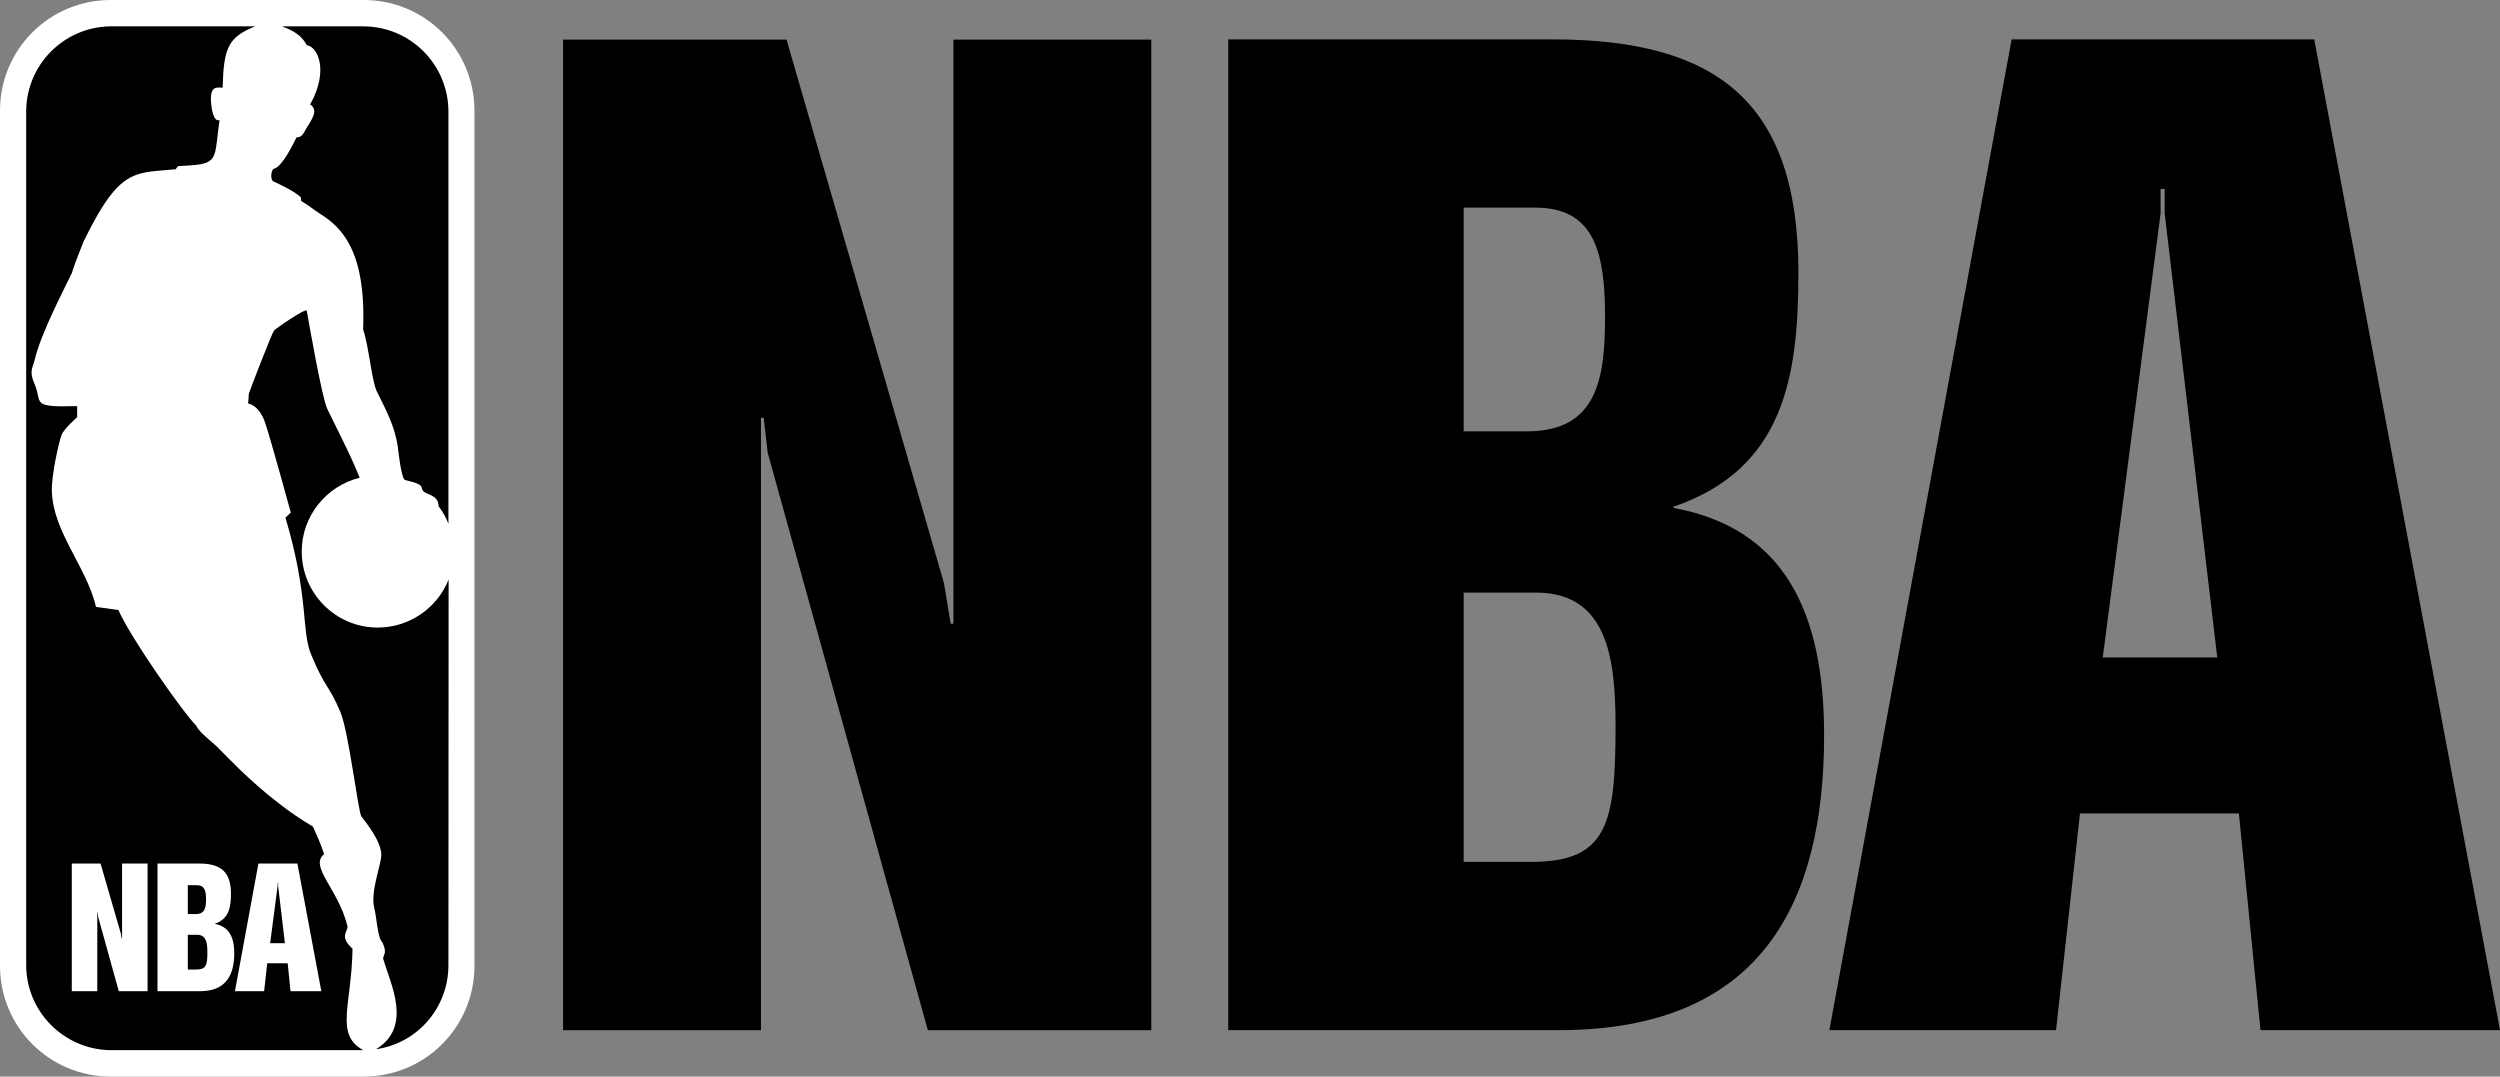 <?xml version="1.0" encoding="UTF-8" standalone="no"?>
<!-- Created with Inkscape (http://www.inkscape.org/) -->

<svg xmlns:dc="http://purl.org/dc/elements/1.1/" xmlns:cc="http://creativecommons.org/ns#" xmlns:rdf="http://www.w3.org/1999/02/22-rdf-syntax-ns#" xmlns:svg="http://www.w3.org/2000/svg" xmlns="http://www.w3.org/2000/svg" xmlns:sodipodi="http://sodipodi.sourceforge.net/DTD/sodipodi-0.dtd" xmlns:inkscape="http://www.inkscape.org/namespaces/inkscape" width="1038.02" height="447" id="svg2" version="1.1" inkscape:version="0.48.5 r10040" sodipodi:docname="NBA Horizontal Logo - Black.svg">
  <rect width="100%" height="100%" fill="#808080" stroke="none"/>
  <defs id="defs4" />
  <sodipodi:namedview id="base" pagecolor="#ffffff" bordercolor="#666666" borderopacity="1.0" inkscape:pageopacity="0.0" inkscape:pageshadow="2" inkscape:zoom="0.49497475" inkscape:cx="483.91824" inkscape:cy="48.217225" inkscape:document-units="px" inkscape:current-layer="layer1" showgrid="false" fit-margin-top="0" fit-margin-left="0" fit-margin-right="0" fit-margin-bottom="0" inkscape:window-width="1366" inkscape:window-height="706" inkscape:window-x="-8" inkscape:window-y="-8" inkscape:window-maximized="1" />
  <g inkscape:label="Layer 1" inkscape:groupmode="layer" id="layer1" transform="translate(141.357,-394.576)">
    <g id="g3058" transform="translate(-141.357,394.576)">
      <path style="fill:#ffffff" d="m 46,0 105,0 c 25.484,0 46,20.516 46,46 l 0,355 c 0,25.484 -20.516,46 -46,46 L 46,447 C 20.516,447 0,426.484 0,401 L 0,46 C 0,20.516 20.516,0 46,0 z" id="rect3032" inkscape:connector-curvature="0" />
      <path id="path3034" d="m 124.92,81.936 0.146,1.512 c 3.168,1.872 4.824,3.384 8.063,5.472 8.496,5.4 18.938,14.976 17.641,47.88 2.447,7.2 3.528,21.24 5.688,25.704 4.393,8.856 7.416,14.616 8.712,22.896 0,0 1.297,12.96 2.952,13.896 8.783,2.016 6.265,2.88 7.488,4.464 1.367,1.728 6.479,1.656 6.479,6.408 1.801,2.376 3.169,4.752 4.104,7.344 V 46.368 c 0,-19.584 -15.84,-35.424 -35.353,-35.424 h -33.769 c 5.4,1.944 8.496,4.248 10.297,7.848 4.318,0.36 9.433,10.08 1.439,24.552 3.527,2.448 0.791,6.048 -1.729,10.152 -0.792,1.296 -1.584,3.672 -3.96,3.528 -3.168,6.552 -6.841,12.744 -9.647,13.104 -0.791,1.008 -1.369,3.816 -0.145,5.112 4.107,1.872 9.073,4.32 11.594,6.696 z" inkscape:connector-curvature="0" style="fill:black" />
      <path id="path3036" d="m 156.456,435.599 -0.359,0.072 c 15.479,-9.432 5.903,-27.287 2.952,-37.799 l 0.575,-1.802 c 0.792,-1.44 -0.863,-4.823 -0.863,-4.823 -1.943,-1.584 -2.376,-10.367 -3.385,-14.399 -1.654,-6.552 2.952,-18 2.952,-21.888 0,-3.89 -2.952,-9.217 -8.279,-15.984 -1.297,-1.512 -5.185,-34.704 -8.641,-43.128 -4.824,-11.593 -6.265,-9.722 -12.023,-23.616 -4.393,-9.721 -0.937,-24.048 -10.872,-57.312 l 2.231,-2.088 c 0,0 -7.92,-28.944 -10.513,-36.864 -2.521,-7.92 -7.199,-8.424 -7.199,-8.424 l 0.287,-4.104 c 0.361,-1.224 9.648,-25.344 10.44,-26.136 0.071,-0.504 13.392,-9.648 13.607,-8.28 1.079,5.904 6.264,35.928 8.495,40.68 2.232,4.824 9.938,19.512 13.465,28.656 -13.752,3.384 -24.049,15.84 -24.049,30.601 0,17.424 14.113,31.607 31.537,31.607 13.318,0 24.84,-8.279 29.447,-19.943 l -0.072,160.057 c 0.003,17.71 -12.741,32.325 -29.733,34.917 z" inkscape:connector-curvature="0" style="fill:black" />
      <path id="path3038" d="m 105.983,10.944 c -11.52,4.464 -13.104,9.432 -13.535,25.416 -1.944,0.216 -5.977,-1.656 -4.608,8.064 0,0 0.72,6.48 3.312,5.4 -2.016,14.112 -0.414,17.644 -9.791,18.648 -2.016,0.216 -4.465,0.36 -7.488,0.504 l -0.936,1.296 c -12.816,1.224 -19.164,0.405 -27.433,11.304 -3.168,4.176 -6.552,10.08 -10.728,18.504 0,0 -3.816,9.432 -4.969,13.32 -3.672,7.704 -12.672,24.768 -15.336,35.712 -0.863,3.744 -2.52,4.896 -0.144,10.296 3.528,7.776 -2.304,9.792 17.712,9.216 v 4.608 c 0,0 -5.328,4.608 -6.48,7.344 -1.08,2.808 -4.176,16.56 -4.031,23.112 0.359,17.064 14.256,31.319 18.359,48.312 l 9.288,1.297 c 5.04,11.592 27.072,42.838 32.185,47.879 0.072,0.072 0.144,0.145 0.216,0.217 1.151,2.951 6.84,6.624 10.151,10.296 2.017,1.944 11.306,12.024 23.689,21.601 4.546,3.515 9.434,6.983 14.544,9.936 -0.144,-0.073 3.024,6.264 4.608,11.447 -6.336,5.111 5.976,14.473 9.72,29.953 0.216,2.086 -3.601,4.176 2.088,9.287 -0.36,23.398 -7.487,35.641 4.464,42.119 H 45.504 C 26.353,435.6 10.872,419.905 10.872,400.68 V 46.368 C 10.872,27 26.352,11.376 45.504,10.944 h 60.479 z" inkscape:connector-curvature="0" style="fill:black" />
      <path id="path3040" d="M 49.319,411.552 H 61.272 V 358.56 H 50.688 v 31.248 H 50.543 L 50.184,387.648 41.76,358.56 H 29.808 v 52.992 h 10.584 v -32.76 h 0.145 l 0.216,1.871 8.566,30.889 z" inkscape:connector-curvature="0" style="fill:#ffffff" />
      <path style="fill:#ffffff" d="m -75.969,753.125 0,53 17.688,0 c 10.872,0 14.188,-6.853 14.188,-15.781 0,-6.623 -2.159,-11.076 -8.062,-12.156 l 0,-0.062 c 5.904,-2.014 6.688,-6.917 6.688,-12.531 0,-9.072 -4.3,-12.469 -13.156,-12.469 l -17.344,0 z m 12.594,9 3.812,0 c 3.023,0 3.75,2.109 3.75,5.781 0,3.311 -0.371,6.188 -4.188,6.188 l -3.375,0 0,-11.969 z m 0,20.594 3.875,0 c 3.816,0 4.25,3.524 4.25,7.125 0,5.255 -0.427,7.281 -4.531,7.281 l -3.594,0 0,-14.406 z" transform="translate(141.357,-394.576)" id="path3042" inkscape:connector-curvature="0" />
      <path style="fill:#ffffff" d="m -34.062,753.125 -9.75,53 12.125,0 1.281,-11.594 8.5,0 1.156,11.594 12.812,0 -9.938,-53 -16.188,0 z m 7.969,8 0.219,0 0,1.312 2.812,23.75 -6.125,0 3.094,-23.75 0,-1.312 z" transform="translate(141.357,-394.576)" id="path3048" inkscape:connector-curvature="0" />
      <path style="fill:black;fill-opacity:1" inkscape:connector-curvature="0" d="m 385.247,427.752 h 92.778 V 16.437 H 395.874 V 258.979 H 394.749 L 391.963,242.212 326.579,16.437 H 233.808 V 427.752 h 82.151 V 173.475 h 1.125 l 1.678,14.522 66.485,239.755 z" id="path3073" />
      <path id="path3075" d="m 509.977,16.349 0,411.376 137.287,0 c 84.383,0 110.12,-53.194 110.12,-122.489 0,-51.408 -16.755,-85.974 -62.58,-94.357 l 0,-0.482 c 45.825,-15.632 51.908,-53.69 51.908,-97.266 0,-70.414 -33.377,-96.78 -102.118,-96.78 l -134.617,0 z m 97.75,69.856 29.591,0 c 23.464,0 29.107,16.374 29.107,44.873 0,25.699 -2.884,48.025 -32.503,48.025 l -26.196,0 0,-92.898 z m 0,159.844 30.079,0 c 29.618,0 32.986,27.353 32.986,55.304 0,40.786 -3.317,56.515 -35.17,56.515 l -27.895,0 0,-111.819 z" style="fill:black;fill-opacity:1" inkscape:connector-curvature="0" />
      <path id="path3077" d="m 835.244,16.349 -75.677,411.376 94.112,0 9.946,-89.988 65.975,0 8.974,89.988 99.446,0 -77.131,-411.376 -125.645,0 z m 61.852,62.094 1.699,0 0,10.189 21.83,184.342 -47.541,0 24.012,-184.342 0,-10.189 z" style="fill:black;fill-opacity:1" inkscape:connector-curvature="0" />
    </g>
  </g>
</svg>
